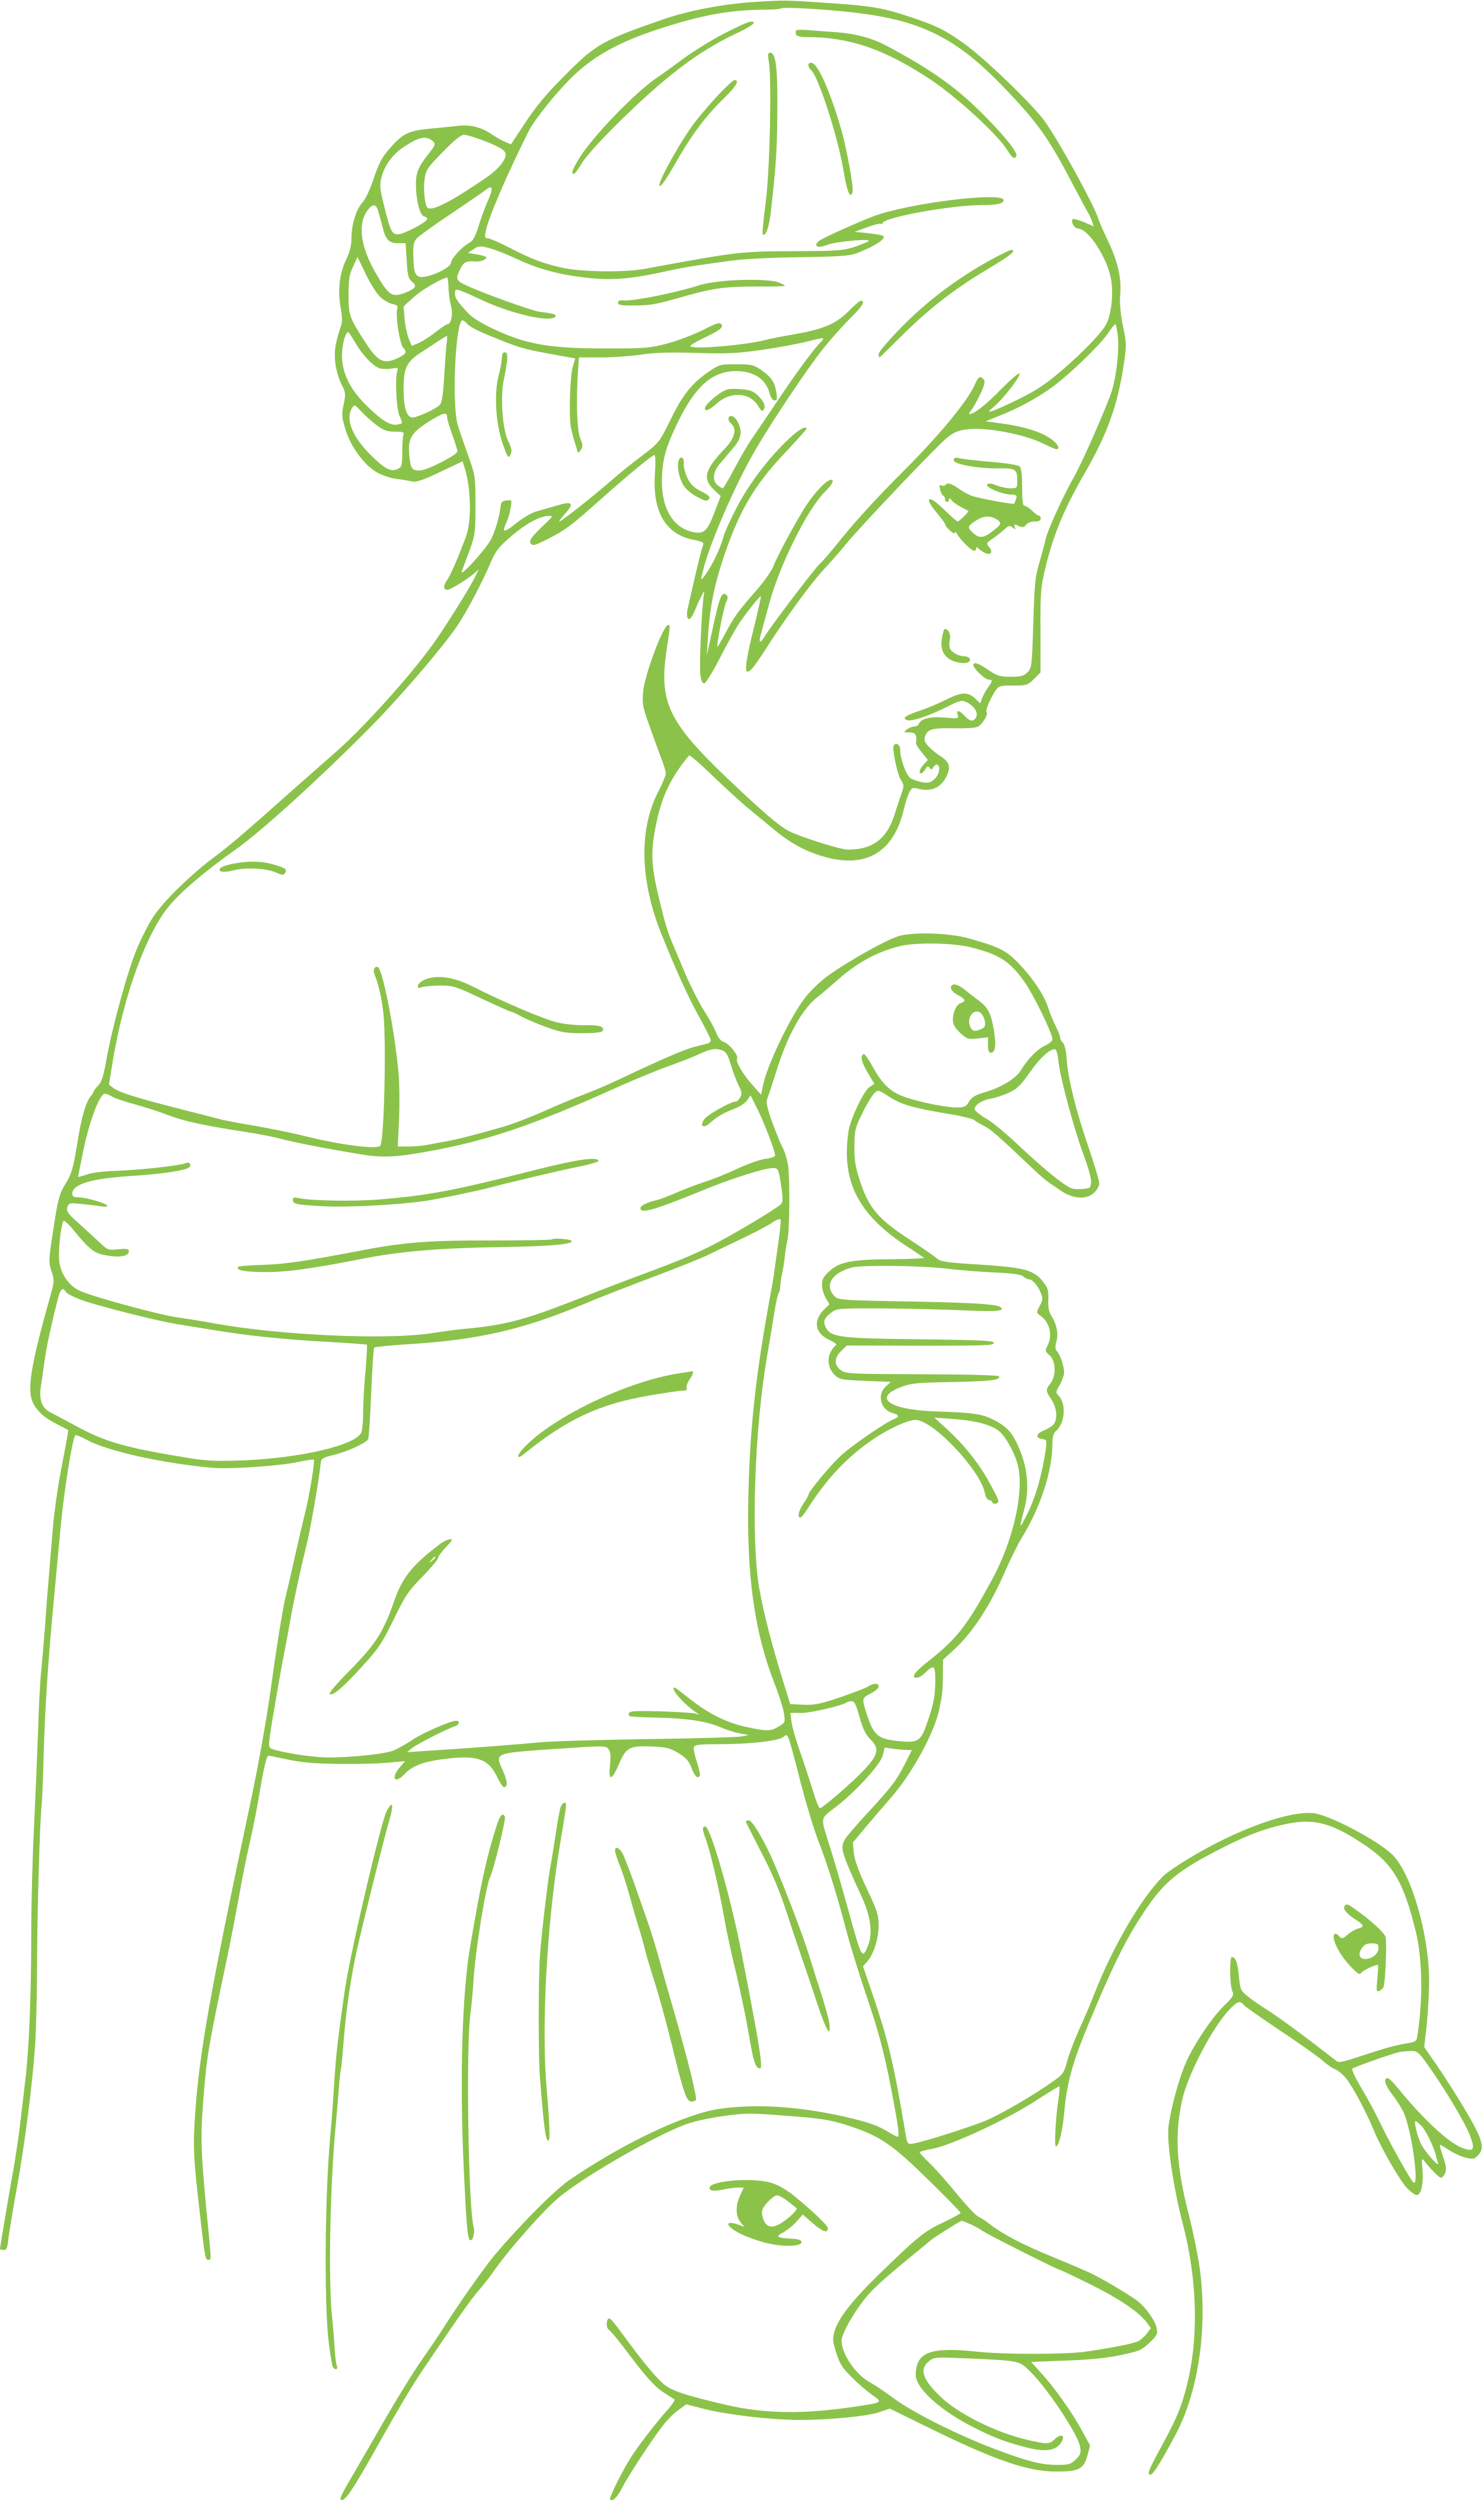 <?xml version="1.0" standalone="no"?>
<!DOCTYPE svg PUBLIC "-//W3C//DTD SVG 20010904//EN"
 "http://www.w3.org/TR/2001/REC-SVG-20010904/DTD/svg10.dtd">
<svg version="1.0" xmlns="http://www.w3.org/2000/svg"
 width="759pt" height="1280pt" viewBox="0 0 759 1280"
 preserveAspectRatio="xMidYMid meet">
<g transform="translate(0,1280) scale(0.1,-0.1)"
fill="#8bc34a" stroke="none">
<path d="M3850 12789 c-156 -11 -321 -43 -450 -87 -313 -108 -348 -127 -510
-291 -91 -91 -146 -157 -199 -238 l-74 -112 -31 13 c-17 7 -48 25 -70 40 -54
36 -110 50 -176 41 -30 -3 -93 -10 -140 -14 -109 -10 -141 -26 -210 -108 -37
-44 -50 -69 -81 -161 -16 -46 -39 -95 -52 -108 -31 -31 -57 -113 -57 -182 0
-38 -8 -71 -25 -106 -36 -74 -46 -158 -31 -247 10 -59 10 -80 0 -104 -6 -16
-17 -56 -24 -87 -13 -67 -1 -146 32 -212 18 -35 19 -45 8 -97 -11 -51 -10 -65
9 -127 26 -87 95 -182 159 -219 27 -16 71 -31 102 -35 30 -3 67 -10 81 -13 20
-5 54 6 142 48 l116 55 10 -31 c34 -108 37 -273 7 -356 -42 -112 -79 -197 -97
-222 -20 -28 -19 -49 3 -49 14 0 104 56 137 84 l23 21 -22 -45 c-30 -59 -155
-258 -211 -336 -120 -167 -361 -434 -499 -554 -58 -51 -152 -134 -210 -185
-282 -251 -330 -291 -419 -358 -116 -87 -254 -222 -304 -298 -21 -30 -57 -100
-81 -155 -48 -108 -132 -414 -162 -584 -14 -80 -24 -110 -41 -128 -13 -13 -23
-26 -23 -29 0 -4 -6 -14 -13 -22 -27 -32 -50 -109 -72 -250 -21 -125 -28 -151
-59 -201 -32 -52 -38 -73 -62 -228 -25 -163 -26 -174 -10 -221 15 -46 15 -52
-8 -132 -84 -300 -108 -421 -99 -499 7 -58 50 -108 126 -147 l67 -35 -6 -37
c-3 -20 -19 -101 -34 -181 -15 -80 -33 -206 -39 -280 -6 -74 -16 -189 -21
-255 -6 -66 -15 -183 -20 -260 -6 -77 -15 -181 -20 -230 -5 -50 -12 -183 -15
-295 -4 -113 -13 -326 -20 -475 -8 -148 -15 -407 -15 -575 0 -307 -12 -597
-31 -745 -5 -44 -16 -136 -24 -205 -8 -69 -24 -177 -35 -240 -23 -127 -69
-401 -70 -412 0 -5 8 -8 19 -8 15 0 19 10 24 58 4 31 22 145 42 252 41 224 82
543 95 740 5 74 10 268 10 430 1 262 14 724 24 805 2 17 7 136 10 265 7 231
22 462 51 770 8 85 24 254 35 375 17 186 59 449 75 476 3 4 29 -6 58 -22 104
-58 383 -120 642 -144 89 -8 347 9 444 30 40 9 76 14 78 11 7 -7 -24 -195 -48
-286 -10 -41 -33 -138 -50 -215 -17 -77 -37 -163 -44 -191 -15 -59 -46 -247
-75 -459 -25 -181 -68 -422 -116 -645 -199 -937 -252 -1239 -274 -1544 -12
-176 -10 -226 21 -496 28 -248 30 -260 45 -260 16 0 16 -3 4 125 -41 408 -44
489 -31 664 20 257 22 271 127 771 19 91 45 228 59 305 13 77 38 201 55 275
17 74 37 176 45 225 24 146 40 216 50 216 6 0 39 -7 75 -15 36 -8 90 -17 120
-20 87 -9 317 -10 415 -1 l89 8 -27 -32 c-47 -56 -25 -87 24 -35 36 38 85 60
169 73 193 29 257 12 303 -81 15 -32 32 -58 38 -58 20 0 19 28 -4 81 -43 96
-51 92 258 114 264 18 268 18 282 -1 10 -14 12 -35 7 -83 -9 -83 9 -79 47 9
35 83 54 93 168 88 74 -3 93 -8 136 -34 39 -24 53 -40 66 -74 16 -44 32 -59
43 -42 3 5 -4 37 -15 71 -12 34 -18 68 -15 76 4 12 30 15 133 15 158 0 302 17
325 37 16 14 18 13 29 -13 6 -16 33 -114 59 -219 27 -104 68 -242 93 -305 47
-121 94 -274 147 -475 18 -66 59 -198 91 -294 67 -195 97 -307 133 -496 36
-185 44 -245 34 -245 -4 0 -25 10 -46 23 -56 35 -106 52 -232 81 -230 51 -440
65 -628 40 -174 -22 -503 -178 -778 -367 -77 -54 -248 -226 -380 -382 -51 -60
-197 -268 -267 -380 -21 -33 -71 -107 -112 -165 -40 -58 -126 -197 -191 -310
-65 -113 -143 -249 -175 -303 -45 -77 -53 -97 -39 -97 23 0 63 62 211 326 67
120 157 271 200 334 187 277 244 358 288 410 26 30 58 71 72 91 80 117 271
333 352 397 140 112 490 311 641 366 37 14 123 33 191 42 115 16 137 16 327 1
174 -13 217 -20 303 -47 170 -55 229 -94 418 -279 92 -90 167 -167 167 -171 0
-3 -41 -26 -90 -49 -98 -46 -133 -75 -338 -275 -132 -130 -197 -214 -218 -282
-11 -38 -10 -50 9 -111 18 -56 32 -78 79 -124 31 -32 78 -72 104 -90 55 -38
53 -40 -61 -57 -283 -44 -483 -42 -690 6 -199 47 -261 67 -306 98 -38 26 -122
127 -234 282 -25 34 -49 62 -54 62 -17 0 -19 -50 -2 -59 9 -5 61 -69 116 -143
70 -92 116 -144 153 -170 30 -20 59 -39 65 -41 7 -2 -8 -26 -33 -54 -56 -62
-152 -186 -191 -248 -42 -66 -111 -206 -105 -212 13 -13 37 10 62 59 30 60
154 249 211 322 21 27 56 62 78 77 l40 29 97 -25 c118 -29 340 -55 482 -55
154 0 350 19 410 40 l53 18 194 -95 c339 -167 511 -227 654 -227 119 -1 145
12 164 81 l14 52 -42 77 c-49 91 -142 222 -211 297 l-49 54 177 7 c119 4 211
13 281 28 96 20 107 25 148 63 39 38 43 45 37 76 -7 34 -50 97 -89 131 -26 23
-166 108 -232 141 -28 15 -123 55 -210 91 -154 63 -253 114 -323 168 -19 15
-47 33 -61 40 -15 8 -63 60 -109 116 -45 55 -106 125 -136 154 -30 28 -54 55
-54 58 0 4 29 12 64 18 91 15 383 150 530 246 65 42 120 76 122 74 2 -3 0 -31
-5 -64 -15 -97 -22 -244 -13 -244 14 0 34 79 42 170 16 175 46 275 164 550
101 237 161 355 242 476 105 159 175 217 404 333 134 69 239 107 353 127 127
22 218 -5 379 -114 143 -97 197 -188 259 -442 35 -140 37 -364 6 -545 -3 -16
-15 -22 -58 -28 -30 -4 -97 -21 -149 -38 -174 -57 -189 -61 -202 -53 -7 5 -51
38 -97 74 -110 85 -226 169 -276 199 -22 14 -59 39 -81 57 -40 32 -42 36 -49
106 -6 70 -17 98 -36 98 -13 0 -11 -145 2 -173 10 -22 6 -29 -44 -78 -66 -66
-158 -205 -197 -298 -36 -85 -77 -241 -86 -324 -8 -81 26 -308 71 -482 81
-305 86 -617 15 -871 -27 -96 -50 -147 -123 -282 -66 -121 -74 -142 -55 -142
14 0 51 60 129 205 118 222 165 550 123 855 -9 63 -33 183 -54 265 -66 255
-75 418 -35 595 30 132 156 372 243 463 40 41 53 45 73 21 7 -9 91 -67 186
-131 95 -63 192 -132 215 -152 24 -21 53 -41 65 -45 12 -4 36 -23 53 -42 32
-36 110 -182 145 -269 34 -85 133 -258 171 -298 20 -21 43 -37 52 -35 22 4 33
60 27 133 -5 54 -4 58 9 41 35 -44 77 -86 86 -86 6 0 15 10 21 23 8 18 6 37
-10 83 -11 32 -18 60 -16 62 1 2 22 -10 46 -26 24 -16 63 -34 86 -39 37 -9 44
-8 62 11 39 41 25 84 -83 264 -36 59 -93 148 -128 199 l-64 92 13 113 c6 62
12 160 12 218 2 241 -91 562 -190 656 -75 72 -316 199 -398 210 -123 16 -392
-80 -639 -229 -57 -34 -117 -75 -134 -92 -112 -110 -257 -358 -354 -605 -18
-47 -53 -129 -78 -183 -24 -54 -52 -127 -61 -162 -16 -59 -22 -67 -74 -103
-101 -72 -266 -167 -341 -199 -77 -32 -310 -106 -368 -117 -37 -6 -35 -11 -51
89 -53 316 -85 448 -157 659 l-54 159 20 22 c33 35 60 119 60 186 0 54 -7 76
-61 190 -41 87 -62 145 -66 181 l-5 54 58 70 c33 39 95 112 139 162 106 122
218 326 244 444 17 79 20 102 20 187 l1 74 51 46 c98 88 191 230 268 409 26
59 64 136 86 172 96 157 155 339 155 481 0 30 6 51 16 60 47 39 57 137 18 180
-18 20 -18 22 4 59 12 22 22 50 22 63 0 31 -19 88 -36 108 -10 11 -11 24 -3
53 11 40 0 89 -29 134 -10 16 -15 43 -13 78 2 45 -2 59 -24 88 -48 63 -93 76
-322 91 -179 11 -207 15 -226 33 -12 11 -75 54 -139 96 -165 108 -211 163
-259 316 -18 57 -24 96 -23 162 1 82 3 93 42 171 22 46 50 91 61 101 18 17 21
16 75 -19 59 -40 130 -60 316 -90 58 -10 112 -23 120 -30 8 -7 31 -20 50 -30
34 -17 71 -49 230 -200 75 -71 86 -80 169 -135 60 -40 130 -42 166 -5 14 13
25 34 25 47 0 13 -25 95 -55 184 -65 189 -105 351 -112 451 -3 44 -11 77 -19
84 -8 6 -14 18 -14 26 0 7 -11 35 -24 61 -13 26 -31 70 -40 99 -21 63 -80 150
-154 226 -61 62 -98 80 -252 123 -94 26 -258 33 -348 14 -56 -12 -271 -132
-376 -209 -39 -29 -92 -80 -117 -115 -78 -104 -195 -351 -213 -451 l-8 -40
-44 50 c-51 57 -88 121 -79 136 9 14 -42 78 -68 84 -14 4 -29 21 -40 50 -10
24 -38 75 -63 113 -24 39 -67 123 -95 188 -27 66 -59 139 -69 164 -11 25 -30
81 -41 125 -66 256 -71 316 -38 478 29 141 75 237 168 349 4 4 60 -45 126
-109 66 -63 149 -139 185 -168 36 -30 92 -76 125 -103 85 -71 168 -115 265
-141 211 -57 350 30 400 249 7 30 19 67 27 83 12 23 18 26 41 20 68 -19 118 1
148 59 24 47 18 75 -23 102 -21 13 -51 37 -66 53 -23 25 -26 34 -18 56 13 34
39 41 153 38 56 -1 106 2 117 9 23 12 54 64 44 73 -7 8 14 61 41 104 21 32 23
33 95 33 70 0 75 2 107 34 l33 33 0 214 c-1 197 1 223 25 321 40 168 96 303
200 483 116 200 169 346 201 556 15 101 15 110 -4 202 -13 64 -17 116 -14 156
8 84 -11 168 -61 275 -24 50 -47 102 -51 116 -20 67 -193 383 -272 496 -58 83
-309 325 -418 403 -98 69 -134 87 -264 131 -149 50 -200 59 -421 74 -226 16
-233 16 -400 5z m530 -54 c339 -40 517 -129 758 -379 177 -184 233 -263 357
-501 32 -60 65 -123 75 -140 10 -16 21 -40 24 -52 l7 -22 -50 22 c-28 11 -53
18 -57 15 -12 -12 8 -48 26 -48 54 0 154 -154 171 -265 12 -73 0 -176 -26
-226 -23 -43 -120 -144 -230 -238 -77 -66 -127 -100 -215 -143 -63 -31 -126
-60 -140 -63 -22 -6 -20 -3 13 25 49 42 142 163 127 168 -5 2 -47 -34 -93 -81
-75 -77 -138 -127 -161 -127 -5 0 -2 8 7 18 8 9 29 46 46 81 23 48 28 68 19
78 -17 20 -27 16 -42 -19 -36 -87 -185 -267 -377 -458 -132 -132 -251 -262
-336 -370 -33 -41 -70 -84 -83 -95 -26 -23 -251 -319 -282 -371 -25 -43 -35
-37 -20 13 6 21 24 89 41 151 54 199 194 480 282 570 35 35 49 56 42 63 -18
18 -100 -68 -156 -164 -68 -115 -128 -230 -149 -282 -9 -22 -51 -81 -95 -130
-87 -100 -101 -119 -155 -220 -37 -67 -38 -68 -32 -30 13 87 35 189 45 207 7
14 8 23 1 30 -25 25 -37 -4 -78 -197 l-24 -110 6 95 c9 149 32 264 81 410 82
241 158 369 324 543 54 58 99 108 99 111 0 19 -37 -1 -89 -50 -102 -95 -207
-233 -270 -356 -32 -62 -61 -127 -65 -143 -14 -56 -56 -146 -91 -194 -29 -40
-29 -39 -11 31 37 140 164 432 264 603 81 141 273 427 348 520 40 50 102 119
138 155 62 60 80 90 55 90 -6 0 -36 -25 -67 -57 -65 -64 -129 -90 -293 -118
-52 -9 -110 -20 -130 -26 -102 -26 -366 -49 -383 -32 -3 4 24 21 61 39 90 42
112 59 96 75 -9 9 -29 3 -91 -30 -44 -22 -124 -53 -178 -68 -90 -24 -116 -27
-284 -27 -222 -1 -327 7 -440 35 -103 26 -260 100 -300 143 -59 63 -70 80 -70
103 0 30 4 29 137 -33 157 -73 357 -118 378 -84 6 10 -10 15 -83 24 -42 6
-300 99 -379 137 -48 23 -51 33 -25 83 17 35 29 41 82 37 27 -1 58 14 49 24
-4 3 -26 9 -49 13 l-44 7 29 19 c26 17 34 18 79 6 28 -7 92 -32 141 -55 101
-48 208 -79 335 -94 147 -19 243 -12 450 34 41 9 102 20 135 25 33 5 110 16
170 24 68 10 205 17 360 19 206 3 258 7 294 21 90 35 146 71 136 87 -3 4 -38
11 -77 15 l-71 7 63 23 c34 13 66 21 71 18 5 -3 9 -1 9 3 0 29 350 93 510 93
77 0 110 8 110 25 0 45 -485 -15 -663 -81 -89 -34 -258 -110 -280 -126 -36
-27 -10 -42 39 -22 37 16 214 33 214 21 0 -3 -30 -16 -67 -29 -64 -21 -84 -23
-308 -24 -285 -1 -294 -2 -770 -90 -101 -19 -315 -17 -415 3 -100 21 -166 45
-279 104 -52 27 -103 49 -113 49 -14 0 -16 6 -11 33 13 70 110 295 221 516 31
62 154 213 234 288 108 101 231 168 425 232 215 71 361 99 533 101 52 0 97 3
100 7 8 8 228 -4 380 -22z m-1914 -651 c88 -33 124 -54 124 -74 0 -30 -40 -79
-95 -116 -189 -130 -285 -178 -306 -157 -14 14 -22 97 -14 149 6 44 16 58 93
136 56 58 93 88 108 88 12 0 52 -12 90 -26z m-247 -9 c12 -12 9 -19 -16 -52
-60 -75 -73 -105 -73 -165 0 -82 20 -160 42 -166 11 -2 17 -9 15 -15 -5 -17
-120 -76 -148 -77 -32 0 -40 16 -73 151 -21 83 -22 101 -12 142 15 60 59 120
116 156 79 52 115 58 149 26z m278 -307 c-13 -29 -34 -86 -46 -126 -18 -56
-29 -76 -49 -86 -34 -18 -92 -81 -92 -100 0 -19 -55 -52 -113 -68 -66 -17 -77
-4 -80 94 -2 63 1 79 18 98 11 12 87 67 170 122 82 56 164 111 180 124 40 31
43 13 12 -58z m-558 -55 c6 -21 15 -56 21 -78 15 -62 32 -80 78 -80 l39 0 6
-89 c4 -77 8 -93 27 -108 27 -22 20 -34 -33 -56 -69 -27 -85 -17 -151 97 -79
135 -95 252 -46 321 29 40 47 38 59 -7z m12 -437 c18 -15 45 -30 60 -33 23 -4
28 -9 23 -27 -9 -37 13 -176 31 -196 21 -23 15 -33 -29 -54 -71 -33 -101 -18
-166 83 -80 123 -85 137 -85 241 0 78 4 104 23 144 l23 50 44 -91 c25 -52 58
-102 76 -117z m346 54 c0 -28 6 -69 12 -93 13 -43 2 -97 -18 -97 -5 0 -32 -18
-61 -41 -28 -22 -67 -47 -86 -55 l-35 -15 -16 38 c-8 21 -18 66 -21 101 l-5
63 49 45 c39 37 145 99 174 103 3 1 6 -22 7 -49z m96 -188 c18 -20 65 -42 192
-92 84 -33 121 -42 271 -69 l90 -16 -13 -45 c-14 -49 -20 -255 -9 -310 4 -19
12 -51 18 -70 6 -19 13 -41 15 -49 3 -11 7 -10 17 5 12 16 12 24 -2 59 -17 41
-22 187 -12 342 l5 73 115 0 c63 0 157 7 208 15 68 10 145 12 280 8 160 -5
209 -2 337 16 83 12 184 31 227 42 97 24 97 24 66 -8 -40 -43 -115 -145 -218
-298 -51 -77 -109 -162 -128 -189 -19 -27 -59 -95 -89 -152 -30 -57 -58 -104
-61 -104 -4 0 -16 7 -26 15 -29 22 -25 69 10 110 16 18 46 54 67 79 28 32 39
55 40 80 1 38 -26 86 -48 86 -19 0 -19 -24 0 -40 30 -25 18 -73 -31 -125 -105
-109 -117 -156 -59 -211 l36 -34 -33 -86 c-38 -100 -56 -113 -124 -94 -89 25
-144 120 -144 251 0 110 18 177 81 306 91 187 177 262 297 263 92 0 153 -39
173 -112 6 -24 16 -38 26 -38 13 0 14 7 9 41 -8 52 -27 80 -78 115 -38 26 -49
29 -127 29 -86 0 -86 0 -151 -45 -81 -57 -127 -116 -192 -251 -51 -103 -54
-107 -137 -170 -47 -35 -122 -95 -166 -134 -94 -82 -251 -205 -260 -205 -4 0
9 18 30 41 49 54 36 65 -46 40 -35 -10 -82 -24 -104 -30 -22 -6 -68 -33 -103
-61 -62 -50 -74 -49 -48 6 8 16 17 48 21 72 7 43 7 43 -20 40 -21 -2 -29 -9
-31 -28 -6 -56 -26 -124 -49 -171 -26 -50 -163 -201 -150 -164 4 11 22 58 39
105 30 81 31 92 31 235 0 149 -1 151 -38 255 -21 58 -45 128 -53 155 -31 109
-11 535 25 535 4 0 15 -8 24 -18z m3332 -64 c8 -71 -8 -209 -32 -283 -27 -82
-151 -364 -191 -434 -53 -91 -138 -279 -147 -321 -4 -19 -18 -73 -32 -120 -22
-75 -25 -111 -31 -312 -7 -219 -8 -228 -30 -250 -19 -19 -33 -23 -86 -23 -53
0 -69 5 -107 30 -56 38 -77 47 -84 34 -8 -13 58 -79 79 -79 21 0 20 -6 -4 -40
-11 -15 -24 -39 -30 -54 l-10 -27 -27 26 c-37 34 -70 32 -151 -9 -37 -18 -98
-44 -135 -56 -72 -25 -88 -36 -62 -47 23 -8 106 19 201 66 73 37 80 38 106 25
39 -20 59 -53 47 -76 -13 -25 -31 -23 -59 7 -28 30 -44 32 -35 5 6 -19 3 -20
-64 -14 -74 7 -125 -5 -135 -32 -3 -8 -14 -14 -24 -14 -10 0 -27 -7 -38 -15
-18 -14 -17 -14 14 -15 31 0 40 -15 33 -54 -1 -5 12 -27 30 -48 l31 -39 -21
-23 c-21 -22 -28 -46 -13 -46 4 0 13 10 21 21 10 18 15 19 22 8 8 -12 11 -11
20 4 6 9 14 15 20 12 17 -11 9 -51 -15 -74 -20 -18 -30 -21 -62 -16 -22 4 -49
13 -61 21 -22 14 -53 100 -53 148 0 24 -23 37 -33 19 -9 -16 19 -149 36 -175
17 -25 18 -31 4 -70 -8 -24 -25 -74 -37 -113 -40 -122 -112 -175 -238 -175
-38 0 -243 65 -302 95 -50 26 -135 99 -314 269 -303 289 -352 392 -312 659 19
125 19 127 8 127 -25 0 -120 -253 -128 -340 -6 -63 -4 -77 36 -187 23 -65 50
-140 61 -167 10 -27 19 -57 19 -66 0 -10 -18 -54 -41 -98 -97 -191 -91 -450
16 -718 79 -197 140 -330 196 -431 32 -58 59 -111 59 -119 0 -7 -8 -15 -17
-17 -10 -3 -40 -10 -68 -17 -49 -13 -164 -62 -375 -162 -58 -28 -140 -63 -183
-79 -43 -16 -140 -56 -215 -90 -75 -33 -170 -69 -212 -80 -41 -12 -106 -30
-145 -40 -38 -11 -95 -24 -125 -30 -30 -5 -77 -14 -103 -19 -27 -6 -74 -10
-104 -10 l-56 0 7 143 c3 78 2 185 -3 237 -23 235 -84 540 -108 540 -19 0 -24
-17 -12 -47 20 -50 36 -127 43 -196 15 -160 3 -654 -17 -674 -20 -19 -210 6
-397 53 -52 13 -160 35 -240 49 -80 13 -161 29 -180 34 -19 5 -116 30 -215 55
-218 56 -305 83 -335 106 l-22 17 21 129 c55 326 168 638 282 779 63 78 187
183 345 295 131 92 428 362 688 624 156 158 375 413 450 525 50 75 128 224
170 323 24 57 40 77 107 135 75 64 146 102 194 102 17 0 15 -5 -15 -33 -80
-76 -94 -94 -81 -110 10 -12 23 -8 88 25 94 49 115 64 278 210 146 129 255
219 267 219 5 0 6 -44 2 -97 -13 -192 54 -307 194 -336 57 -12 59 -13 50 -37
-8 -20 -38 -146 -78 -325 -1 -5 -2 -18 -1 -27 2 -30 21 -20 37 20 8 20 23 55
35 77 15 31 18 34 14 13 -10 -54 -25 -368 -18 -413 4 -33 10 -45 21 -43 8 2
45 62 81 133 37 72 82 153 101 180 46 66 103 136 107 132 1 -2 -15 -76 -37
-165 -64 -258 -52 -283 56 -114 104 163 232 339 299 412 34 36 85 94 114 130
72 89 466 503 520 548 34 27 57 38 100 43 96 14 294 -23 394 -72 32 -16 62
-29 67 -29 23 0 7 29 -29 54 -50 35 -136 62 -246 77 l-87 12 79 32 c95 38 178
84 258 140 85 61 245 214 286 274 19 28 37 51 41 51 3 0 9 -28 13 -62z m-3907
-30 c37 -65 95 -126 128 -134 14 -4 41 -4 60 -1 31 5 35 4 29 -11 -12 -32 -6
-191 10 -228 19 -45 19 -41 -7 -47 -34 -9 -78 16 -154 90 -86 83 -127 160
-132 248 -4 54 15 135 32 135 2 0 17 -24 34 -52z m468 -20 c-3 -29 -8 -105
-12 -168 -4 -76 -11 -120 -20 -131 -21 -24 -130 -73 -148 -66 -26 10 -39 56
-39 142 -1 109 15 143 90 191 32 21 74 48 93 61 19 12 36 23 39 23 2 0 1 -24
-3 -52z m-361 -402 c40 -30 56 -36 98 -36 41 0 48 -3 43 -16 -3 -9 -6 -49 -6
-89 0 -65 -3 -76 -21 -85 -35 -19 -68 -2 -143 73 -93 93 -128 182 -93 238 12
19 13 19 44 -14 17 -19 52 -51 78 -71z m365 36 c0 -9 12 -48 26 -87 14 -38 26
-77 27 -85 2 -18 -155 -98 -193 -99 -39 -1 -47 10 -53 69 -10 93 6 122 97 180
79 49 96 53 96 22z m2681 -2712 c146 -36 200 -71 275 -176 46 -64 144 -265
144 -295 0 -9 -18 -24 -41 -34 -38 -18 -83 -64 -123 -128 -24 -39 -98 -84
-178 -108 -53 -15 -71 -26 -85 -49 -15 -26 -23 -30 -63 -30 -70 0 -239 38
-297 66 -57 27 -94 69 -140 154 -17 30 -34 54 -39 53 -20 -5 -13 -41 20 -95
l34 -57 -24 -16 c-31 -20 -100 -166 -109 -230 -36 -251 48 -419 290 -580 50
-32 93 -62 97 -65 4 -3 -68 -6 -161 -7 -209 -1 -269 -13 -322 -60 -32 -29 -39
-42 -39 -72 0 -20 9 -50 19 -67 l19 -32 -23 -22 c-63 -60 -54 -126 24 -161 25
-12 40 -23 33 -26 -7 -3 -19 -18 -28 -35 -20 -39 -11 -87 22 -119 24 -22 35
-24 156 -29 l130 -5 -26 -24 c-47 -44 -25 -121 39 -137 30 -7 32 -20 5 -29
-34 -11 -202 -125 -265 -180 -54 -47 -175 -192 -175 -209 0 -4 -11 -24 -25
-44 -25 -37 -33 -72 -16 -72 5 0 24 24 42 53 97 151 198 257 332 349 80 54
176 98 216 98 89 0 333 -258 355 -375 4 -20 13 -35 21 -35 7 0 15 -5 17 -12 3
-7 12 -9 22 -5 16 6 13 16 -30 94 -55 104 -132 201 -223 285 l-66 60 95 -7
c112 -8 183 -26 230 -57 35 -24 82 -105 101 -173 37 -132 -19 -387 -129 -590
-129 -238 -180 -303 -321 -415 -78 -61 -99 -90 -66 -90 9 0 26 9 38 21 53 50
57 47 57 -43 -1 -66 -7 -104 -33 -183 -39 -120 -50 -129 -146 -120 -118 11
-137 27 -177 155 -20 64 -19 67 26 90 22 11 40 27 40 35 0 19 -24 19 -53 1
-12 -8 -77 -33 -144 -56 -103 -35 -132 -40 -189 -38 l-67 3 -37 120 c-57 184
-97 338 -120 465 -46 251 -26 828 40 1205 11 61 26 155 35 210 9 55 19 102 23
105 4 3 8 19 8 35 1 17 4 41 8 55 3 14 9 45 12 70 3 25 7 54 8 65 2 11 6 35
10 53 10 43 12 315 2 376 -4 27 -16 67 -27 89 -12 22 -36 82 -55 134 -25 70
-31 99 -25 115 5 13 26 77 47 143 57 184 134 322 213 382 20 15 60 50 90 76
102 93 207 152 326 182 79 21 276 18 366 -5z m-1269 -529 c17 -7 27 -25 41
-73 10 -34 28 -81 39 -104 17 -33 19 -44 9 -62 -6 -12 -17 -22 -24 -22 -24 0
-138 -64 -158 -88 -29 -38 -7 -53 28 -21 37 33 68 51 126 73 26 10 55 29 64
43 l17 25 34 -68 c34 -67 92 -219 92 -240 0 -6 -22 -14 -49 -17 -27 -3 -91
-26 -143 -50 -52 -25 -130 -56 -174 -70 -43 -14 -108 -39 -144 -55 -36 -16
-78 -32 -95 -36 -52 -12 -85 -28 -85 -42 0 -30 71 -10 315 90 148 61 321 116
365 116 25 0 28 -6 41 -94 9 -58 9 -79 0 -90 -18 -21 -261 -166 -366 -218 -95
-47 -176 -80 -370 -152 -66 -24 -196 -74 -290 -111 -295 -116 -387 -140 -610
-160 -33 -3 -104 -13 -157 -21 -225 -35 -766 -11 -1103 49 -77 14 -165 28
-195 32 -87 11 -453 110 -507 139 -55 28 -94 89 -100 154 -5 56 10 188 23 201
3 3 23 -14 43 -38 93 -113 112 -128 179 -139 68 -12 112 -3 112 22 0 12 -11
14 -54 10 -54 -6 -54 -5 -107 45 -30 28 -78 72 -108 99 -45 40 -52 52 -46 71
7 22 11 23 69 17 33 -3 78 -8 99 -12 20 -3 37 -2 37 2 0 12 -111 44 -150 44
-22 0 -30 5 -30 18 0 50 100 79 315 92 150 10 262 27 282 42 17 13 5 31 -15
23 -33 -13 -224 -34 -342 -39 -77 -2 -141 -10 -167 -20 -24 -8 -43 -13 -43
-11 0 2 13 67 29 145 31 145 82 280 108 280 7 0 24 -6 36 -14 12 -8 65 -26
117 -40 52 -14 130 -39 173 -56 77 -30 184 -53 392 -85 61 -9 144 -25 185 -36
69 -19 259 -55 420 -81 96 -15 161 -13 300 11 321 55 555 133 1005 336 83 37
199 85 258 106 59 21 131 49 160 63 57 27 84 31 119 17z m1719 -57 c9 -84 81
-350 129 -478 24 -65 40 -122 38 -140 -3 -30 -5 -31 -53 -34 -47 -2 -54 1
-125 55 -41 31 -127 106 -190 166 -63 60 -139 123 -168 139 -30 17 -56 38 -59
46 -8 20 34 50 82 57 22 4 63 17 91 30 42 19 60 36 108 104 53 77 108 125 131
118 6 -2 13 -30 16 -63z m-1436 -936 c-9 -62 -18 -129 -21 -148 -2 -19 -13
-82 -24 -140 -70 -386 -98 -643 -107 -981 -11 -423 30 -718 137 -987 21 -54
41 -118 45 -144 7 -46 6 -48 -26 -67 -41 -25 -57 -26 -157 -5 -103 20 -200 68
-294 142 -43 34 -80 62 -83 62 -27 0 46 -85 111 -128 19 -13 19 -13 -1 -6 -11
4 -93 9 -182 12 -156 4 -172 2 -160 -24 1 -3 65 -7 142 -8 159 -4 256 -19 329
-51 28 -12 71 -26 96 -30 l45 -8 -33 -7 c-18 -4 -238 -11 -490 -14 -251 -4
-500 -11 -552 -17 -90 -9 -389 -32 -585 -44 l-90 -6 25 21 c22 18 177 98 223
113 20 7 23 27 4 27 -28 0 -172 -62 -225 -98 -31 -21 -76 -46 -98 -55 -55 -21
-279 -41 -379 -33 -97 7 -234 33 -250 46 -13 11 -11 24 40 320 14 80 30 165
35 190 5 25 17 86 25 135 16 95 54 270 85 395 18 69 66 346 72 415 3 28 7 31
68 46 66 16 163 60 175 79 4 6 11 113 16 237 5 125 12 230 16 234 5 3 91 12
193 18 341 22 567 74 870 200 80 34 211 85 388 152 128 48 250 98 271 110 9 5
72 35 141 68 69 32 145 72 170 88 31 21 46 26 48 17 2 -7 -4 -64 -13 -126z
m860 -123 c66 -8 178 -17 250 -20 93 -4 134 -10 145 -20 9 -8 22 -15 29 -15
18 0 46 -31 61 -69 12 -29 11 -37 -5 -67 -18 -34 -18 -35 3 -50 48 -33 64
-101 37 -153 -13 -26 -13 -30 10 -50 33 -28 35 -105 5 -144 -26 -32 -25 -38 5
-83 27 -40 33 -98 12 -125 -7 -10 -30 -24 -51 -33 -41 -17 -44 -39 -7 -44 21
-3 23 -7 17 -50 -17 -122 -51 -246 -93 -329 -43 -88 -45 -86 -18 17 26 93 20
198 -16 291 -38 98 -66 132 -139 169 -63 32 -102 37 -305 44 -234 9 -317 70
-169 125 48 19 83 22 257 25 202 4 251 10 244 29 -2 6 -142 10 -392 11 -363 1
-392 2 -417 20 -37 25 -37 64 1 100 l28 27 377 -1 c322 0 376 1 376 14 0 12
-56 15 -372 19 -413 4 -460 10 -488 59 -17 32 -10 50 32 81 24 18 43 19 265
18 131 -1 317 -6 413 -10 166 -8 215 -3 181 18 -23 14 -139 21 -436 27 -397 7
-395 7 -417 34 -45 55 -2 116 97 141 54 13 358 9 480 -6z m-4508 -119 c4 -8
38 -26 75 -40 80 -30 391 -109 498 -126 41 -7 125 -20 185 -30 167 -28 359
-48 579 -60 110 -6 202 -13 205 -15 2 -3 -1 -63 -7 -133 -7 -70 -12 -164 -12
-209 0 -45 -4 -93 -9 -106 -25 -65 -307 -132 -607 -144 -130 -5 -184 -3 -271
11 -337 55 -432 82 -593 170 -52 28 -108 58 -124 66 -43 22 -57 65 -46 136 5
33 14 95 20 139 10 72 43 217 70 318 11 39 24 47 37 23z m4058 -2153 c25 -89
36 -112 68 -144 42 -42 33 -78 -41 -154 -55 -59 -203 -187 -222 -193 -5 -2
-21 36 -35 85 -15 48 -45 140 -67 203 -22 63 -43 134 -45 158 l-5 42 58 0 c51
0 217 40 232 55 3 3 13 5 23 5 14 0 22 -15 34 -57z m252 -193 l23 0 -36 -72
c-42 -83 -65 -114 -199 -259 -53 -57 -103 -116 -111 -132 -21 -40 -13 -66 89
-288 47 -102 58 -189 32 -252 -29 -70 -32 -66 -100 183 -40 143 -76 267 -101
345 -42 132 -43 123 32 180 100 75 232 219 245 267 l10 41 46 -7 c25 -3 56 -6
70 -6z m2651 -1592 c94 -130 205 -313 232 -386 26 -70 17 -81 -44 -58 -69 27
-202 151 -330 309 -21 26 -43 47 -48 47 -26 0 -15 -35 26 -89 26 -33 53 -79
61 -102 40 -111 72 -361 45 -344 -13 8 -116 191 -171 305 -25 53 -70 135 -99
183 -29 49 -49 92 -44 96 9 8 204 77 239 84 11 3 37 5 57 6 34 1 41 -4 76 -51z
m-16 -335 c23 -25 64 -110 73 -153 2 -8 6 -24 10 -35 9 -28 -71 62 -88 100
-18 37 -37 115 -27 115 3 0 18 -12 32 -27z m-2316 -499 c22 -9 51 -25 66 -36
27 -19 382 -198 393 -198 3 0 75 -34 160 -76 151 -75 247 -141 289 -196 l20
-28 -20 -27 c-12 -16 -32 -33 -45 -40 -26 -12 -130 -33 -267 -53 -99 -15 -417
-15 -552 -1 -246 27 -320 -1 -320 -120 0 -64 119 -174 277 -257 114 -59 178
-84 287 -112 95 -24 148 -19 176 18 32 40 7 59 -30 22 -25 -25 -39 -25 -142
-1 -158 37 -351 133 -441 220 -93 89 -110 141 -59 182 26 21 32 21 177 15 296
-13 283 -11 342 -69 85 -82 242 -319 254 -381 6 -35 4 -43 -21 -68 -26 -25
-35 -28 -95 -28 -83 0 -153 18 -320 81 -189 72 -414 184 -514 257 -47 35 -102
72 -121 82 -76 39 -149 146 -150 216 0 41 86 184 153 253 47 48 98 92 235 204
26 21 57 47 69 57 17 15 152 100 159 100 1 0 19 -7 40 -16z"/>
<path d="M3710 12629 c-63 -32 -158 -91 -210 -129 -52 -39 -112 -82 -133 -96
-114 -76 -341 -312 -406 -423 -32 -54 -37 -71 -22 -71 5 0 23 24 40 53 17 30
91 113 178 199 247 244 416 373 610 465 88 41 115 64 76 62 -10 0 -70 -27
-133 -60z"/>
<path d="M4078 12644 c-4 -3 -4 -12 -1 -20 3 -9 22 -14 57 -14 219 0 399 -63
634 -219 133 -89 340 -279 389 -357 29 -45 37 -51 48 -34 9 15 -44 85 -142
186 -153 159 -285 254 -533 385 -65 34 -155 58 -245 64 -50 3 -115 8 -146 11
-30 2 -58 2 -61 -2z"/>
<path d="M3937 12488 c16 -89 6 -564 -16 -728 -11 -85 -18 -157 -15 -159 15
-16 34 36 43 124 25 220 31 308 32 500 2 229 -7 305 -37 305 -11 0 -13 -9 -7
-42z"/>
<path d="M4140 12467 c0 -8 6 -20 14 -26 36 -30 135 -335 164 -504 20 -119 35
-157 48 -123 8 20 -28 217 -57 321 -55 191 -119 337 -151 343 -11 2 -18 -3
-18 -11z"/>
<path d="M3692 12328 c-34 -35 -88 -97 -121 -138 -75 -93 -207 -328 -193 -342
6 -6 32 30 77 109 83 147 157 247 253 340 64 63 81 93 53 93 -5 0 -36 -28 -69
-62z"/>
<path d="M5062 11463 c-169 -95 -315 -206 -444 -337 -65 -66 -118 -128 -118
-138 0 -10 2 -18 4 -18 2 0 50 47 107 104 140 140 275 245 437 342 127 75 163
104 130 104 -7 0 -60 -26 -116 -57z"/>
<path d="M3694 11360 c-40 -4 -87 -13 -105 -18 -126 -41 -347 -85 -397 -80
-19 2 -27 -2 -27 -12 0 -12 16 -15 90 -14 72 0 115 8 215 37 179 52 237 60
403 60 81 -1 147 1 147 4 0 2 -14 10 -32 17 -35 15 -183 18 -294 6z"/>
<path d="M2576 10993 c-3 -3 -6 -16 -6 -29 0 -12 -7 -51 -16 -86 -25 -94 -15
-249 21 -351 25 -71 29 -76 39 -55 9 18 7 31 -11 69 -30 61 -41 225 -23 314
19 92 23 132 12 139 -5 3 -12 3 -16 -1z"/>
<path d="M3685 10785 c-42 -29 -75 -62 -75 -77 0 -17 24 -7 61 26 69 63 168
58 210 -10 18 -30 24 -33 31 -20 11 19 0 42 -36 76 -21 19 -40 25 -89 28 -55
3 -67 1 -102 -23z"/>
<path d="M3475 10440 c-9 -30 3 -89 26 -126 10 -17 41 -43 68 -57 42 -23 50
-25 61 -13 9 12 3 19 -38 40 -39 20 -55 35 -72 70 -12 25 -20 58 -18 72 4 33
-18 44 -27 14z"/>
<path d="M4886 10451 c-4 -5 -1 -13 5 -16 28 -18 133 -34 213 -33 98 2 106 -3
106 -64 0 -37 -1 -38 -35 -38 -20 0 -52 7 -72 15 -24 10 -40 12 -47 5 -13 -13
71 -50 119 -52 31 -1 35 -4 29 -22 -4 -12 -8 -23 -10 -25 -5 -5 -183 28 -219
41 -16 6 -43 21 -60 33 -40 28 -63 36 -71 24 -3 -6 -13 -8 -21 -5 -12 5 -14 1
-8 -21 3 -16 11 -29 16 -31 5 -2 9 -10 9 -18 0 -17 20 -19 20 -1 1 8 5 7 13
-4 7 -9 28 -24 47 -34 19 -10 37 -19 39 -21 5 -4 -47 -54 -55 -54 -3 0 -35 28
-70 62 -44 42 -68 58 -75 51 -6 -6 5 -28 36 -65 25 -30 45 -58 45 -61 0 -14
50 -59 50 -46 0 9 5 7 12 -6 18 -30 73 -85 87 -85 6 0 11 6 11 13 0 7 3 8 8 2
4 -5 18 -16 31 -23 32 -19 51 0 27 27 -16 18 -16 20 16 42 18 12 45 33 60 47
24 22 29 23 45 11 15 -12 16 -12 10 3 -5 15 -3 16 20 5 21 -9 27 -8 38 6 7 10
26 17 44 17 21 0 31 5 31 15 0 8 -4 15 -10 15 -5 0 -20 11 -34 25 -14 14 -31
25 -38 25 -10 0 -13 24 -13 95 0 62 -4 98 -13 107 -7 7 -68 17 -155 24 -78 7
-149 15 -158 19 -10 3 -20 2 -23 -4z m221 -312 c25 -17 22 -25 -28 -62 -43
-33 -65 -34 -96 -5 -30 28 -29 33 13 61 39 27 78 29 111 6z"/>
<path d="M4824 9534 c-8 -53 4 -86 39 -109 29 -18 79 -26 97 -15 17 10 4 30
-20 30 -31 0 -69 21 -76 42 -3 11 -3 31 1 45 6 24 -8 53 -26 53 -4 0 -11 -21
-15 -46z"/>
<path d="M1195 8378 c-27 -5 -55 -14 -63 -20 -24 -21 11 -28 64 -14 61 16 167
11 217 -11 33 -14 40 -15 47 -2 12 19 4 24 -59 43 -60 18 -129 19 -206 4z"/>
<path d="M2180 7786 c-19 -7 -37 -21 -39 -31 -2 -15 1 -16 20 -9 13 4 56 8 94
8 65 0 79 -4 212 -67 79 -37 146 -67 151 -67 4 0 30 -12 57 -27 28 -14 86 -39
130 -54 66 -24 96 -29 177 -29 59 0 99 4 104 11 13 22 -16 32 -89 30 -40 -1
-105 5 -142 14 -67 15 -278 105 -440 187 -90 45 -174 58 -235 34z"/>
<path d="M4870 7742 c0 -10 15 -26 35 -36 39 -21 44 -32 17 -41 -23 -7 -42
-46 -42 -87 0 -22 10 -40 37 -66 35 -32 40 -34 90 -29 l53 6 0 -40 c0 -28 4
-39 15 -39 23 0 28 43 15 116 -14 85 -30 116 -77 151 -21 15 -53 40 -71 55
-38 32 -72 37 -72 10z m158 -134 c15 -20 22 -52 14 -65 -4 -6 -19 -14 -34 -18
-23 -6 -29 -3 -39 19 -23 49 27 103 59 64z"/>
<path d="M2765 6816 c-437 -111 -566 -136 -820 -157 -131 -11 -355 -7 -417 7
-21 5 -28 3 -28 -9 0 -22 15 -25 156 -33 126 -6 372 6 519 27 70 10 269 51
335 69 78 21 342 84 445 105 61 12 110 26 110 31 0 23 -103 9 -300 -40z"/>
<path d="M2828 6455 c-3 -4 -142 -6 -307 -6 -326 1 -454 -9 -691 -55 -272 -52
-368 -66 -484 -70 -66 -2 -122 -7 -125 -9 -17 -18 29 -27 131 -28 113 -1 237
16 503 68 190 38 405 56 711 60 257 4 378 15 360 33 -9 8 -90 14 -98 7z"/>
<path d="M3480 5769 c-264 -40 -641 -219 -794 -378 -42 -43 -43 -69 -2 -35
220 178 384 255 641 299 80 14 158 25 172 25 17 0 23 4 20 14 -3 7 3 26 14 42
20 31 24 45 12 43 -5 -1 -33 -5 -63 -10z"/>
<path d="M2250 4892 c-137 -104 -188 -167 -229 -283 -59 -169 -95 -225 -238
-370 -64 -65 -101 -109 -94 -113 16 -10 72 38 173 150 77 84 96 113 154 232
59 122 75 146 146 218 44 45 81 89 82 98 1 9 20 34 41 56 32 33 35 40 20 39
-11 0 -36 -12 -55 -27z m-20 -66 c0 -2 -8 -10 -17 -17 -16 -13 -17 -12 -4 4
13 16 21 21 21 13z"/>
<path d="M2871 3548 c-4 -13 -16 -75 -25 -138 -10 -63 -21 -135 -26 -160 -13
-65 -48 -359 -55 -467 -8 -120 -8 -516 0 -618 21 -262 29 -325 44 -325 9 0 6
90 -8 250 -30 320 -1 855 66 1260 37 220 37 220 24 220 -6 0 -15 -10 -20 -22z"/>
<path d="M1978 3522 c-28 -61 -168 -653 -203 -857 -9 -49 -24 -157 -35 -240
-19 -145 -23 -200 -35 -390 -3 -49 -10 -135 -15 -190 -26 -290 -30 -844 -7
-1032 8 -67 18 -127 22 -132 11 -18 28 -12 20 6 -4 10 -9 50 -11 88 -2 39 -8
114 -14 169 -19 186 -9 670 19 971 5 55 13 141 16 190 4 50 9 92 10 95 2 3 9
71 15 150 12 155 38 334 69 471 32 143 131 539 160 642 18 60 24 97 17 97 -6
0 -19 -17 -28 -38z"/>
<path d="M2542 3448 c-51 -160 -79 -289 -133 -607 -43 -247 -55 -681 -34
-1144 15 -318 20 -367 36 -367 12 0 22 44 15 67 -27 90 -40 913 -17 1092 6 42
13 119 16 171 9 151 64 489 86 532 16 29 80 292 75 305 -11 27 -25 11 -44 -49z"/>
<path d="M3820 3474 c0 -4 36 -75 79 -158 54 -103 94 -197 126 -296 26 -80 62
-188 80 -240 18 -52 55 -159 80 -237 47 -142 73 -185 62 -100 -3 23 -24 96
-45 162 -22 66 -49 154 -62 195 -25 81 -107 299 -171 450 -50 118 -115 230
-134 230 -8 0 -15 -3 -15 -6z"/>
<path d="M3600 3436 c0 -9 7 -33 15 -53 21 -55 69 -258 94 -403 12 -69 40
-197 62 -286 21 -89 50 -227 64 -309 23 -140 35 -175 57 -175 17 0 -1 115 -96
600 -56 284 -155 629 -183 638 -7 2 -13 -3 -13 -12z"/>
<path d="M3150 3325 c0 -9 10 -41 23 -73 13 -31 36 -102 51 -157 15 -55 36
-127 46 -160 11 -33 26 -87 34 -120 8 -33 31 -107 49 -165 19 -58 59 -202 88
-320 60 -247 75 -290 100 -290 10 0 20 4 23 8 7 11 -39 198 -106 432 -33 113
-72 252 -88 310 -16 58 -39 132 -51 165 -12 33 -43 123 -70 200 -27 76 -56
149 -64 162 -18 26 -35 30 -35 8z"/>
<path d="M6885 3039 c-9 -13 18 -43 62 -70 39 -25 41 -35 9 -43 -14 -3 -38
-17 -54 -31 -26 -22 -31 -23 -42 -10 -17 20 -30 19 -30 -2 1 -33 37 -98 84
-148 41 -43 49 -48 59 -34 10 12 67 39 84 39 2 0 1 -32 -3 -70 -6 -61 -5 -70
9 -64 8 3 19 13 23 22 9 24 18 225 10 255 -5 22 -86 95 -166 149 -29 21 -36
22 -45 7z m175 -213 c0 -29 -33 -56 -68 -56 -30 0 -38 24 -18 55 12 19 25 25
51 25 30 0 35 -3 35 -24z"/>
<path d="M3695 1628 c-27 -5 -53 -15 -57 -21 -14 -22 10 -29 62 -18 28 6 64
11 80 11 l29 0 -21 -46 c-23 -53 -20 -104 9 -137 17 -20 17 -20 -2 -12 -86 34
-87 0 -2 -42 34 -17 94 -38 132 -47 84 -21 180 -18 180 4 0 11 -13 16 -50 18
-77 4 -86 11 -44 32 20 11 50 35 68 55 l32 37 54 -47 c51 -43 75 -50 75 -23 0
13 -77 87 -170 163 -42 34 -84 58 -119 69 -60 18 -176 19 -256 4z m341 -99
c22 -17 41 -32 43 -35 6 -6 -22 -36 -63 -66 -62 -45 -99 -35 -112 29 -5 24 0
37 26 67 18 20 40 36 50 36 9 0 35 -14 56 -31z"/>
</g>
</svg>
